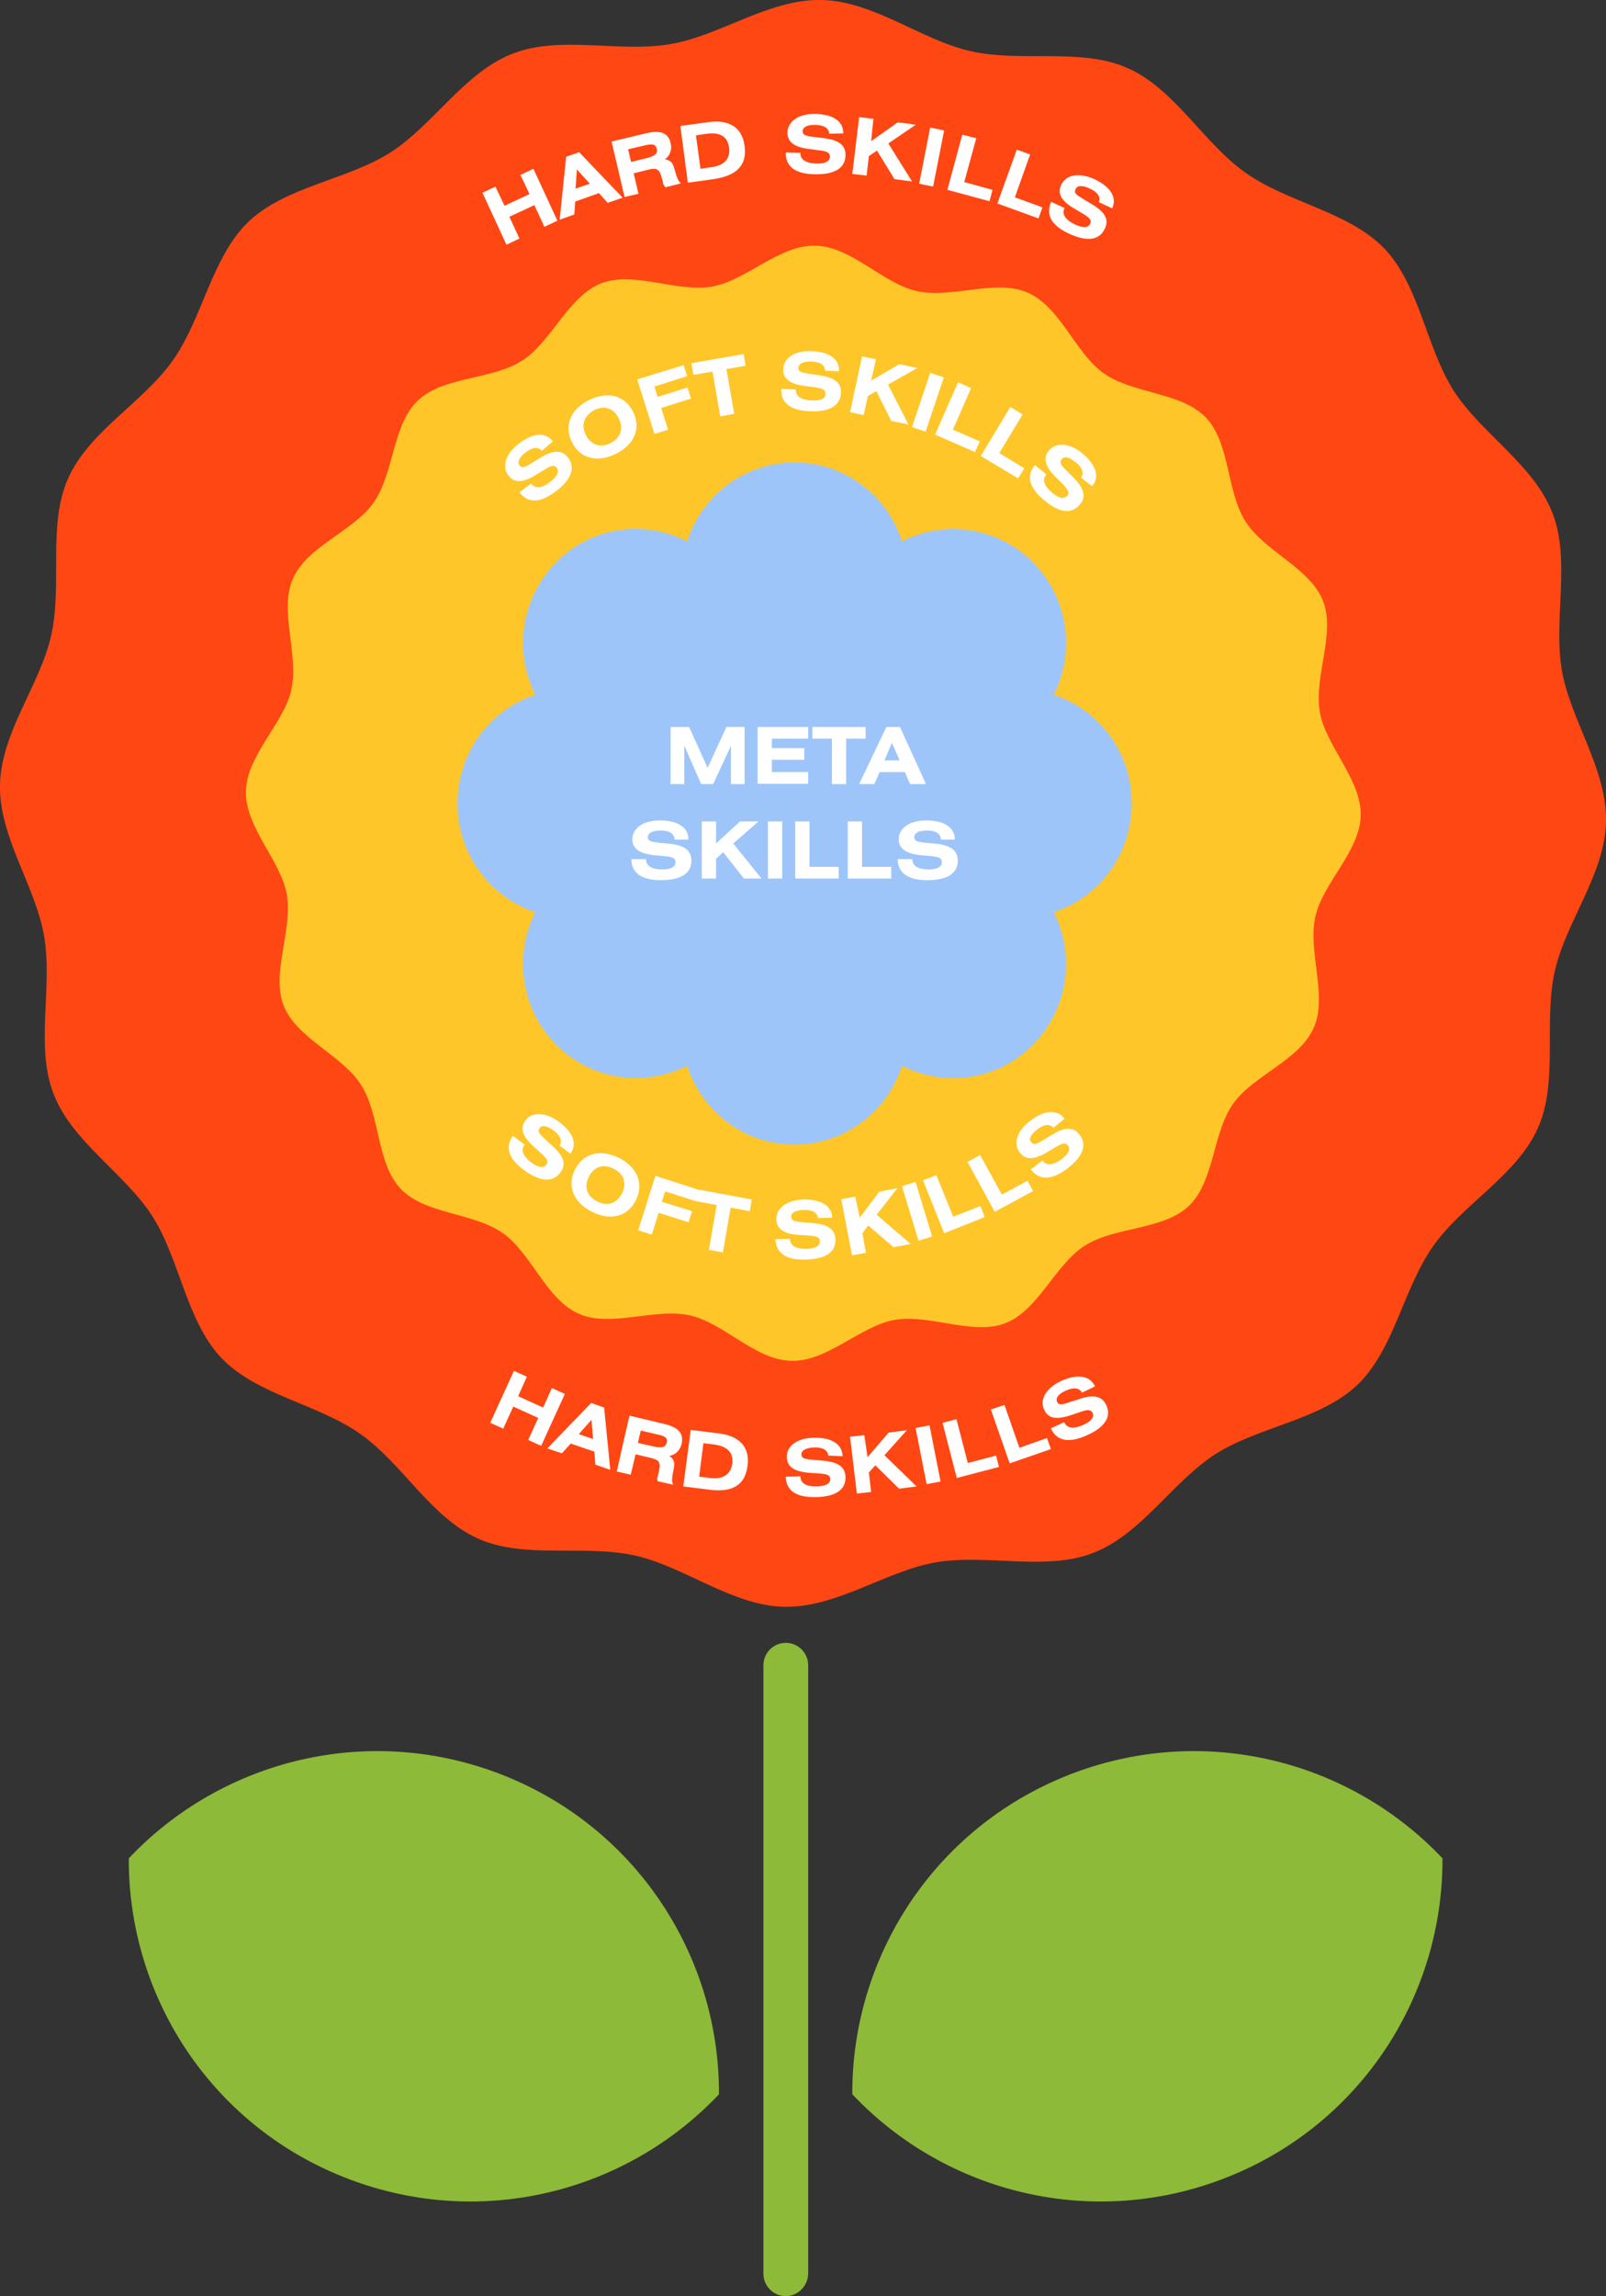 <?xml version="1.0" encoding="UTF-8"?> <!-- Generator: Adobe Illustrator 26.2.1, SVG Export Plug-In . SVG Version: 6.00 Build 0) --> <svg xmlns="http://www.w3.org/2000/svg" xmlns:xlink="http://www.w3.org/1999/xlink" id="Layer_1" x="0px" y="0px" viewBox="0 0 495 707.5" style="enable-background:new 0 0 495 707.5;" xml:space="preserve"><rect x="0" y="0" width="495" height="707.5" fill="#333333" stroke="none"/> <style type="text/css"> .st0{fill:#FF4713;} .st1{fill:#FFC629;} .st2{fill:#9EC5FA;} .st3{fill:#FFFFFF;} .st4{fill:#8DBA38;} </style> <g> <path class="st0" d="M495,253.3c-0.4,16.2-12.4,30.7-15.8,46c-3.5,15.7,1.2,34-5.2,48.3c-6.5,14.6-23.2,23.4-32.3,36.4 c-9.2,13-11.9,31.7-23.3,42.7c-11.5,10.9-30.3,12.8-43.7,21.3c-13.3,8.5-22.9,24.8-37.8,30.5c-14.6,5.7-32.7,0.2-48.5,2.9 c-15.4,2.7-30.5,14-46.7,13.7c-16.2-0.4-30.7-12.4-46-15.8c-15.7-3.5-34,1.2-48.3-5.2c-14.6-6.5-23.4-23.2-36.4-32.3 c-13-9.2-31.7-11.9-42.7-23.3c-10.9-11.5-12.8-30.3-21.3-43.7c-8.5-13.3-24.8-22.9-30.5-37.8c-5.7-14.6-0.2-32.7-2.9-48.5 C11,273-0.4,257.9,0,241.7c0.4-16.2,12.4-30.7,15.8-46c3.5-15.7-1.2-34,5.2-48.3c6.5-14.6,23.2-23.4,32.3-36.4 c9.2-13,11.9-31.7,23.3-42.7c11.5-10.9,30.3-12.8,43.7-21.3c13.3-8.5,22.9-24.8,37.8-30.5c14.6-5.7,32.7-0.2,48.5-2.9 C222,11,237.1-0.4,253.3,0c16.2,0.4,30.7,12.4,46,15.8c15.7,3.5,34-1.2,48.3,5.2c14.6,6.5,23.4,23.2,36.4,32.3 c13,9.2,31.7,11.9,42.7,23.3c10.9,11.5,12.8,30.3,21.3,43.7c8.5,13.3,24.8,22.9,30.5,37.8c5.7,14.6,0.2,32.7,2.9,48.5 C484.1,222,495.4,237.1,495,253.3z"></path> <path class="st1" d="M419.4,251.2c-0.2,11.1-11.7,20.8-14,31.3c-2.4,10.8,3.9,24.4-0.5,34.2c-4.4,10.1-18.7,14.6-24.9,23.5 c-6.3,9-5.7,23.9-13.6,31.4c-7.9,7.5-22.8,6.3-32,12.2c-9.2,5.8-14.3,19.9-24.5,23.9c-10.1,3.9-23.3-2.9-34.2-1 c-10.6,1.9-20.7,12.9-31.8,12.6c-11.1-0.2-20.8-11.7-31.3-14c-10.8-2.4-24.4,3.9-34.2-0.5c-10.1-4.4-14.6-18.7-23.5-24.9 c-9-6.3-23.9-5.7-31.4-13.6c-7.5-7.9-6.3-22.8-12.2-32c-5.8-9.2-19.9-14.3-23.9-24.5c-3.9-10.1,2.9-23.3,1-34.2 c-1.9-10.6-12.9-20.7-12.6-31.8c0.2-11.1,11.7-20.8,14-31.3c2.4-10.8-3.9-24.4,0.5-34.2c4.4-10.1,18.7-14.6,24.9-23.5 c6.3-9,5.7-23.9,13.6-31.4c7.9-7.5,22.8-6.3,32-12.2c9.2-5.8,14.3-19.9,24.5-23.9c10.1-3.9,23.3,2.9,34.2,1 c10.6-1.9,20.7-12.9,31.8-12.6c11.1,0.2,20.8,11.7,31.3,14c10.8,2.4,24.4-3.9,34.2,0.5c10.1,4.4,14.6,18.7,23.5,24.9 c9,6.3,23.9,5.7,31.4,13.6s6.3,22.8,12.2,32c5.8,9.2,19.9,14.3,23.9,24.5c3.9,10.1-2.9,23.3-1,34.2 C408.6,229.9,419.6,240.1,419.4,251.2z"></path> <g> <g> <path class="st2" d="M324.8,214.1c6.7-13.2,4.5-29.8-6.4-40.8c-10.9-11-27.3-13.2-40.4-6.5c-4.5-14.1-17.6-24.3-33.1-24.3 c-15.5,0-28.6,10.2-33.1,24.3c-13.1-6.7-29.5-4.6-40.4,6.5c-10.9,11.1-13.1,27.6-6.4,40.8c-14,4.6-24,17.8-24,33.5 c0,15.6,10.1,28.9,24,33.5c-6.7,13.2-4.5,29.8,6.4,40.8c10.9,11,27.3,13.2,40.4,6.5c4.5,14.1,17.6,24.3,33.1,24.3 c15.5,0,28.6-10.2,33.1-24.3c13.1,6.7,29.5,4.6,40.4-6.5c10.9-11.1,13.1-27.6,6.4-40.8c14-4.6,24-17.8,24-33.5 C348.9,231.9,338.8,218.7,324.8,214.1"></path> </g> </g> <g> <path class="st3" d="M212.4,224l5.7,12.6l5.8-12.6h5.6v17.6h-4.2v-11.8l-5.5,11.8h-3.7l-5.2-11.9v11.9h-4.2V224H212.4z"></path> <path class="st3" d="M249.1,224v3.6h-11.2v2.9h10v3.6h-10v3.8h11.2v3.6h-15.6V224H249.1z"></path> <path class="st3" d="M266.8,224v3.6h-6v14h-4.4v-14h-6V224H266.8z"></path> <path class="st3" d="M273.2,224h4.2l8,17.6h-4.9l-1.6-3.7h-7.8l-1.6,3.7h-4.7L273.2,224z M277.3,234.3l-2.4-5.4l-2.3,5.4H277.3z"></path> <path class="st3" d="M207.9,258.5c-0.2-1.7-1.6-2.6-4.3-2.6c-2.5,0-3.9,0.8-3.9,2c0,1.3,1,1.5,3.6,1.8l3.3,0.3 c4.4,0.5,6.5,2.1,6.5,5.2c0,3.9-3.2,6-9.4,6c-5.9,0-9.1-2.2-9.1-6.5h4.5c0,2.1,1.7,3.2,5.1,3.2c2.6,0,4-0.8,4-2.2 c0-1.4-1.1-1.7-3.5-1.9l-3.1-0.3c-4.5-0.5-6.7-2-6.7-4.9c0-3.3,3.2-5.8,8.5-5.8c5.6,0,8.8,2.2,8.8,5.9H207.9z"></path> <path class="st3" d="M220.7,259.9l7.4-6.8h5.7l-7.8,6.8l8.7,10.8h-5.4l-6.4-8.1l-2.2,2v6.1h-4.4v-17.6h4.4V259.9z"></path> <path class="st3" d="M241.1,270.7h-4.4v-17.6h4.4V270.7z"></path> <path class="st3" d="M249.5,267.1h9v3.6h-13.4v-17.6h4.4V267.1z"></path> <path class="st3" d="M265.7,267.1h9v3.6h-13.4v-17.6h4.4V267.1z"></path> <path class="st3" d="M290,258.5c-0.2-1.7-1.6-2.6-4.3-2.6c-2.5,0-3.9,0.8-3.9,2c0,1.3,1,1.5,3.6,1.8l3.3,0.3 c4.4,0.5,6.5,2.1,6.5,5.2c0,3.9-3.2,6-9.4,6c-5.9,0-9.1-2.2-9.1-6.5h4.5c0,2.1,1.7,3.2,5.1,3.2c2.6,0,4-0.8,4-2.2 c0-1.4-1.1-1.7-3.5-1.9l-3.1-0.3c-4.5-0.5-6.7-2-6.7-4.9c0-3.3,3.2-5.8,8.5-5.8c5.6,0,8.8,2.2,8.8,5.9H290z"></path> </g> <path class="st4" d="M262.7,645.3c28.8,30.5,74.3,42,115.7,25.5s66.4-56.2,66.2-98.2c-28.8-30.5-74.3-42-115.7-25.5 C287.6,563.6,262.5,603.3,262.7,645.3z"></path> <path class="st4" d="M221.6,645.3c-28.8,30.5-74.3,42-115.7,25.5s-66.4-56.2-66.2-98.2c28.8-30.5,74.3-42,115.7-25.5 C196.7,563.6,221.8,603.3,221.6,645.3z"></path> <g> <path class="st4" d="M242.2,707.5c-3.8,0-6.9-3.1-6.9-6.9V513.1c0-3.8,3.1-6.9,6.9-6.9c3.8,0,6.9,3.1,6.9,6.9v187.5 C249,704.4,245.9,707.5,242.2,707.5z"></path> </g> <g> <path class="st3" d="M167,138.9c-1.2-1.3-2.9-1.1-5,0.5c-2,1.5-2.6,3-1.9,4c0.8,1,1.7,0.6,3.9-0.8l2.8-1.7 c3.8-2.3,6.5-2.3,8.3,0.1c2.3,3.1,1.1,6.7-3.8,10.4c-4.7,3.6-8.5,3.8-11.2,0.3l3.6-2.7c1.3,1.7,3.3,1.5,6-0.6 c2.1-1.6,2.7-3.1,1.9-4.2c-0.8-1.1-1.9-0.7-3.9,0.6l-2.7,1.6c-3.8,2.4-6.5,2.5-8.3,0.1c-2-2.6-1-6.6,3.2-9.8 c4.5-3.4,8.3-3.6,10.5-0.7L167,138.9z"></path> <path class="st3" d="M195.1,126.8c2.5,5,0.6,10.1-5.2,13c-5.8,2.9-11.1,1.5-13.6-3.5c-2.5-5-0.6-10.1,5.2-13 C187.3,120.4,192.5,121.8,195.1,126.8z M180.6,134.1c1.6,3.1,4.5,4,7.6,2.4c3.1-1.6,4.1-4.5,2.5-7.6c-1.6-3.2-4.5-4.1-7.6-2.5 C180,128.1,179,131,180.6,134.1z"></path> <path class="st3" d="M210.7,112.5l1.1,3.4l-10.1,3.2l1,3.2l9.2-2.9l1.1,3.4l-9.2,2.9l2.1,6.7l-4.2,1.3l-5.3-16.8L210.7,112.5z"></path> <path class="st3" d="M229.2,109.1l0.6,3.6l-5.9,1l2.4,13.8l-4.3,0.8l-2.4-13.8l-5.9,1l-0.6-3.6L229.2,109.1z"></path> <path class="st3" d="M254.3,114.2c-0.1-1.8-1.5-2.7-4.2-2.8c-2.5-0.1-3.9,0.6-4,1.9c-0.1,1.3,1,1.5,3.5,1.9l3.3,0.5 c4.4,0.7,6.5,2.3,6.3,5.4c-0.2,3.8-3.4,5.9-9.6,5.6c-5.9-0.2-9-2.5-8.8-6.9l4.5,0.2c-0.1,2.1,1.6,3.3,5,3.4c2.6,0.1,4.1-0.6,4.1-2 c0.1-1.4-1-1.7-3.4-2.1l-3.1-0.4c-4.5-0.6-6.6-2.2-6.5-5.2c0.1-3.3,3.4-5.7,8.7-5.5c5.6,0.2,8.7,2.5,8.5,6.2L254.3,114.2z"></path> <path class="st3" d="M268.5,117.3l8.7-5.1l5.5,1.2l-9,5.1l6.3,12.3l-5.3-1.1l-4.6-9.2l-2.6,1.5l-1.3,5.9L262,127l3.7-17.2l4.3,0.9 L268.5,117.3z"></path> <path class="st3" d="M285.3,133l-4.2-1.4l5.6-16.7l4.2,1.4L285.3,133z"></path> <path class="st3" d="M293.7,132.4l8.3,3.6l-1.5,3.3l-12.3-5.4l7.1-16.1l4,1.8L293.7,132.4z"></path> <path class="st3" d="M308,139.6l7.7,4.7l-1.9,3.1l-11.5-6.9l9.1-15.1l3.8,2.3L308,139.6z"></path> <path class="st3" d="M333.2,147.2c1-1.5,0.4-3.1-1.7-4.8c-2-1.6-3.5-1.9-4.3-0.9c-0.8,1-0.2,1.8,1.6,3.6l2.3,2.3 c3.1,3.2,3.7,5.8,1.7,8.1c-2.5,3-6.3,2.6-11-1.4c-4.6-3.8-5.6-7.5-2.8-10.8l3.5,2.9c-1.4,1.6-0.7,3.6,1.9,5.7 c2,1.7,3.6,1.9,4.5,0.9c0.9-1,0.2-2-1.4-3.7l-2.2-2.2c-3.2-3.2-3.9-5.8-2-8.1c2.1-2.5,6.2-2.5,10.3,0.9c4.3,3.6,5.4,7.3,3,10.1 L333.2,147.2z"></path> </g> <g> <path class="st3" d="M172.5,353c0.9-1.5,0.2-3.1-1.9-4.7c-2.1-1.5-3.6-1.7-4.3-0.7c-0.8,1.1,0,1.8,1.8,3.5l2.4,2.2 c3.3,3,4.1,5.5,2.2,8c-2.3,3.1-6.1,2.9-11.1-0.7c-4.8-3.5-6.1-7.1-3.5-10.6l3.6,2.7c-1.3,1.7-0.5,3.6,2.2,5.6 c2.1,1.5,3.7,1.7,4.5,0.6c0.8-1.1,0.1-2-1.7-3.6l-2.3-2.1c-3.3-3-4.2-5.5-2.5-7.9c1.9-2.7,6-2.8,10.3,0.3c4.5,3.3,5.8,6.9,3.6,9.9 L172.5,353z"></path> <path class="st3" d="M196,369.8c-2.5,5-7.7,6.5-13.5,3.6c-5.8-2.9-7.8-8-5.3-13c2.5-5,7.8-6.5,13.6-3.6 C196.5,359.7,198.5,364.8,196,369.8z M181.5,362.6c-1.6,3.1-0.6,6,2.6,7.6c3.1,1.6,6,0.6,7.6-2.5c1.6-3.2,0.6-6-2.6-7.6 C185.9,358.5,183,359.5,181.5,362.6z"></path> <path class="st3" d="M216.2,366.9l-1.1,3.4l-10.1-3.2l-1,3.2l9.3,2.9l-1.1,3.4l-9.2-2.9l-2.1,6.7l-4.2-1.3l5.3-16.8L216.2,366.9z"></path> <path class="st3" d="M231.7,369.6l-0.6,3.6l-5.9-1.1l-2.4,13.8l-4.3-0.8l2.4-13.8l-5.9-1.1l0.6-3.6L231.7,369.6z"></path> <path class="st3" d="M252.1,375.3c-0.2-1.7-1.7-2.6-4.4-2.5c-2.5,0.1-3.9,0.9-3.8,2.1c0,1.3,1.1,1.5,3.6,1.7l3.3,0.3 c4.4,0.4,6.6,1.9,6.7,5c0.1,3.9-3,6.1-9.2,6.2c-5.9,0.2-9.1-1.9-9.3-6.3l4.5-0.1c0,2.1,1.8,3.2,5.2,3.1c2.6-0.1,4-0.9,4-2.3 c0-1.4-1.1-1.6-3.5-1.8l-3.1-0.2c-4.5-0.3-6.7-1.8-6.8-4.8c-0.1-3.3,3-5.9,8.3-6.1c5.6-0.1,8.8,2,8.9,5.6L252.1,375.3z"></path> <path class="st3" d="M265,375.2l6-8l5.6-1.1l-6.4,8.2l10.5,9l-5.3,1l-7.8-6.7l-1.8,2.4l1.1,6l-4.3,0.8l-3.3-17.3l4.3-0.8 L265,375.2z"></path> <path class="st3" d="M287.3,381l-4.2,1.3l-5.1-16.8l4.2-1.3L287.3,381z"></path> <path class="st3" d="M293.8,374.9l8.4-3.3l1.3,3.4l-12.5,5l-6.5-16.3l4.1-1.6L293.8,374.9z"></path> <path class="st3" d="M308.8,368.1l7.9-4.3l1.7,3.2l-11.8,6.4l-8.4-15.4l3.9-2.1L308.8,368.1z"></path> <path class="st3" d="M324.7,347.5c-1.2-1.3-2.9-1.1-5,0.5c-2,1.5-2.7,3-1.9,3.9c0.8,1,1.7,0.6,3.9-0.7l2.8-1.7 c3.8-2.3,6.5-2.3,8.3,0.2c2.3,3.1,1,6.7-3.9,10.4c-4.8,3.6-8.6,3.7-11.2,0.2l3.6-2.7c1.3,1.7,3.3,1.5,6-0.5c2.1-1.6,2.7-3,1.9-4.1 c-0.8-1.1-1.9-0.7-3.9,0.5l-2.7,1.6c-3.9,2.3-6.5,2.4-8.3,0c-2-2.6-1-6.6,3.3-9.8c4.5-3.4,8.3-3.5,10.5-0.6L324.7,347.5z"></path> </g> <g> <path class="st3" d="M155.5,63.4l7.7-3.6l-2.8-5.9l4-1.9l7.4,16l-4,1.9l-3.1-6.7l-7.7,3.6l3.1,6.7l-4,1.9l-7.4-16l4-1.9 L155.5,63.4z"></path> <path class="st3" d="M174.5,48.3l4-1.4l13.4,14l-4.6,1.6l-2.7-3l-7.3,2.6l-0.3,4l-4.5,1.6L174.5,48.3z M181.8,56.6l-4-4.4 l-0.4,5.9L181.8,56.6z"></path> <path class="st3" d="M188.5,43.6l10.5-2.5c4.5-1.1,7-0.2,7.7,3c0.5,2-0.2,3.9-1.8,5c2,0.3,2.5,1.2,3,3.1c0.6,2,1,3.6,2,4.3 l-4.8,1.2c-0.3-0.3-0.6-0.7-0.7-1.2l-0.3-1.2c-0.7-2.9-1.4-3.7-3.9-3.1l-4.9,1.2l1.5,6.3l-4.3,1L188.5,43.6z M194.5,49.9l4.9-1.2 c2.3-0.6,3.4-1.3,3-2.9c-0.4-1.6-1.6-1.5-4.1-0.9l-4.7,1.1L194.5,49.9z"></path> <path class="st3" d="M209.7,38.8l8.9-1.2c5.4-0.7,10.1,1.1,10.9,7.4c0.9,6.7-3.5,9.3-9.6,10.2l-7.9,1.1L209.7,38.8z M215.9,52 l3.4-0.5c4-0.5,5.9-2.7,5.4-6c-0.4-3.4-2.7-4.8-6.8-4.3l-3.4,0.5L215.9,52z"></path> <path class="st3" d="M255.6,41.2c-0.2-1.7-1.6-2.7-4.3-2.7c-2.5-0.1-3.9,0.7-3.9,1.9c0,1.3,1,1.5,3.5,1.8l3.3,0.4 c4.4,0.6,6.5,2.2,6.4,5.3c-0.1,3.9-3.3,5.9-9.5,5.8c-5.9-0.1-9-2.3-8.9-6.7l4.5,0.1c-0.1,2.1,1.7,3.2,5,3.3c2.6,0.1,4-0.7,4.1-2.1 c0-1.4-1.1-1.7-3.4-2l-3.1-0.4c-4.5-0.6-6.6-2.1-6.6-5.1c0.1-3.3,3.3-5.8,8.6-5.7c5.6,0.1,8.7,2.4,8.6,6L255.6,41.2z"></path> <path class="st3" d="M268.5,43.5l8.2-5.8l5.6,0.7l-8.5,5.8l7.3,11.7l-5.4-0.7l-5.4-8.8l-2.5,1.7l-0.7,6l-4.4-0.5l2.1-17.5l4.4,0.5 L268.5,43.5z"></path> <path class="st3" d="M287.6,57.5l-4.3-0.9l3.4-17.3l4.3,0.9L287.6,57.5z"></path> <path class="st3" d="M297.2,56.1l8.7,2.4l-0.9,3.5l-13-3.5l4.6-17l4.3,1.1L297.2,56.1z"></path> <path class="st3" d="M312.8,60.8l8.5,3.1l-1.2,3.4l-12.7-4.6l6-16.6l4.1,1.5L312.8,60.8z"></path> <path class="st3" d="M338.7,62.3c0.6-1.7-0.4-3.1-2.8-4.2c-2.3-1.1-3.9-1-4.4,0.2c-0.6,1.2,0.3,1.8,2.5,3.1l2.8,1.7 c3.8,2.3,5.1,4.6,3.7,7.4c-1.6,3.5-5.4,4.1-11,1.5c-5.4-2.5-7.3-5.8-5.5-9.8l4.1,1.9c-0.9,1.9,0.2,3.6,3.3,5.1 c2.4,1.1,4,1,4.6-0.2c0.6-1.2-0.3-2-2.3-3.2l-2.7-1.6c-3.9-2.3-5.2-4.6-3.9-7.3c1.4-3,5.4-3.9,10.2-1.7c5.1,2.4,7,5.7,5.5,9 L338.7,62.3z"></path> </g> <g> <path class="st3" d="M159.7,430.2l7.7,3.5l2.7-6l4,1.8l-7.3,16l-4-1.8l3.1-6.8l-7.7-3.5l-3.1,6.8l-4-1.8l7.3-16l4,1.8L159.7,430.2 z"></path> <path class="st3" d="M182.2,432.3l4,1.4l1.9,19.2l-4.6-1.6l-0.3-4l-7.3-2.5l-2.7,3l-4.5-1.5L182.2,432.3z M182.8,443.4l-0.5-5.9 l-3.9,4.4L182.8,443.4z"></path> <path class="st3" d="M194,436.2l10.5,2.5c4.5,1,6.3,2.9,5.6,6.2c-0.5,2-1.9,3.4-3.8,3.7c1.7,1.2,1.7,2.2,1.3,4.2 c-0.4,2.1-0.7,3.6-0.1,4.7l-4.8-1.1c-0.1-0.4-0.2-0.9,0-1.4l0.3-1.2c0.7-2.9,0.4-3.9-2.1-4.5l-5-1.2l-1.5,6.3l-4.3-1L194,436.2z M196.6,444.6l4.9,1.1c2.3,0.5,3.6,0.4,4-1.2c0.4-1.6-0.8-2.1-3.3-2.6l-4.7-1.1L196.6,444.6z"></path> <path class="st3" d="M212.9,440.6l8.9,1.1c5.4,0.7,9.5,3.7,8.6,10c-0.9,6.8-5.8,8.1-11.9,7.3l-7.9-1L212.9,440.6z M215.5,455 l3.4,0.4c4,0.5,6.3-1.1,6.8-4.4c0.4-3.4-1.4-5.3-5.5-5.9l-3.4-0.4L215.5,455z"></path> <path class="st3" d="M255.3,448.5c-0.2-1.7-1.7-2.6-4.4-2.5c-2.5,0.1-3.9,0.9-3.9,2.1c0,1.3,1.1,1.5,3.6,1.7l3.3,0.3 c4.4,0.4,6.6,1.9,6.7,5c0.1,3.9-3,6.1-9.2,6.2c-5.9,0.1-9.1-1.9-9.2-6.3l4.5-0.1c0,2.1,1.8,3.2,5.2,3.1c2.6-0.1,4-0.9,4-2.2 c0-1.4-1.1-1.6-3.5-1.8l-3.1-0.2c-4.5-0.4-6.7-1.8-6.8-4.8c-0.1-3.3,3-5.9,8.3-6c5.6-0.1,8.8,2,8.9,5.7L255.3,448.5z"></path> <path class="st3" d="M267.4,449l6.5-7.6l5.6-0.7l-6.9,7.7l9.9,9.6l-5.4,0.7l-7.3-7.2l-2,2.2l0.7,6l-4.4,0.5l-2.1-17.5l4.4-0.5 L267.4,449z"></path> <path class="st3" d="M289.9,456.5l-4.3,0.8l-3.4-17.3l4.3-0.8L289.9,456.5z"></path> <path class="st3" d="M298.3,450.8l8.7-2.3l0.9,3.5l-13,3.4l-4.4-17l4.3-1.1L298.3,450.8z"></path> <path class="st3" d="M314.2,446.1l8.5-3l1.2,3.4l-12.7,4.4l-5.8-16.6l4.2-1.4L314.2,446.1z"></path> <path class="st3" d="M333.5,429.1c-0.9-1.5-2.6-1.7-5-0.6c-2.3,1-3.2,2.3-2.7,3.4c0.5,1.2,1.6,0.9,4,0.1l3.1-1 c4.2-1.4,6.8-0.8,8.1,2c1.6,3.5-0.4,6.8-6.1,9.3c-5.4,2.4-9.2,1.8-11-2.2l4.1-1.9c0.9,2,2.9,2.2,6,0.8c2.4-1.1,3.3-2.4,2.8-3.6 c-0.6-1.2-1.7-1.1-3.9-0.3l-3,1c-4.3,1.4-6.9,1-8.1-1.8c-1.4-3,0.5-6.6,5.3-8.8c5.1-2.3,8.9-1.6,10.4,1.7L333.5,429.1z"></path> </g> </g> </svg> 